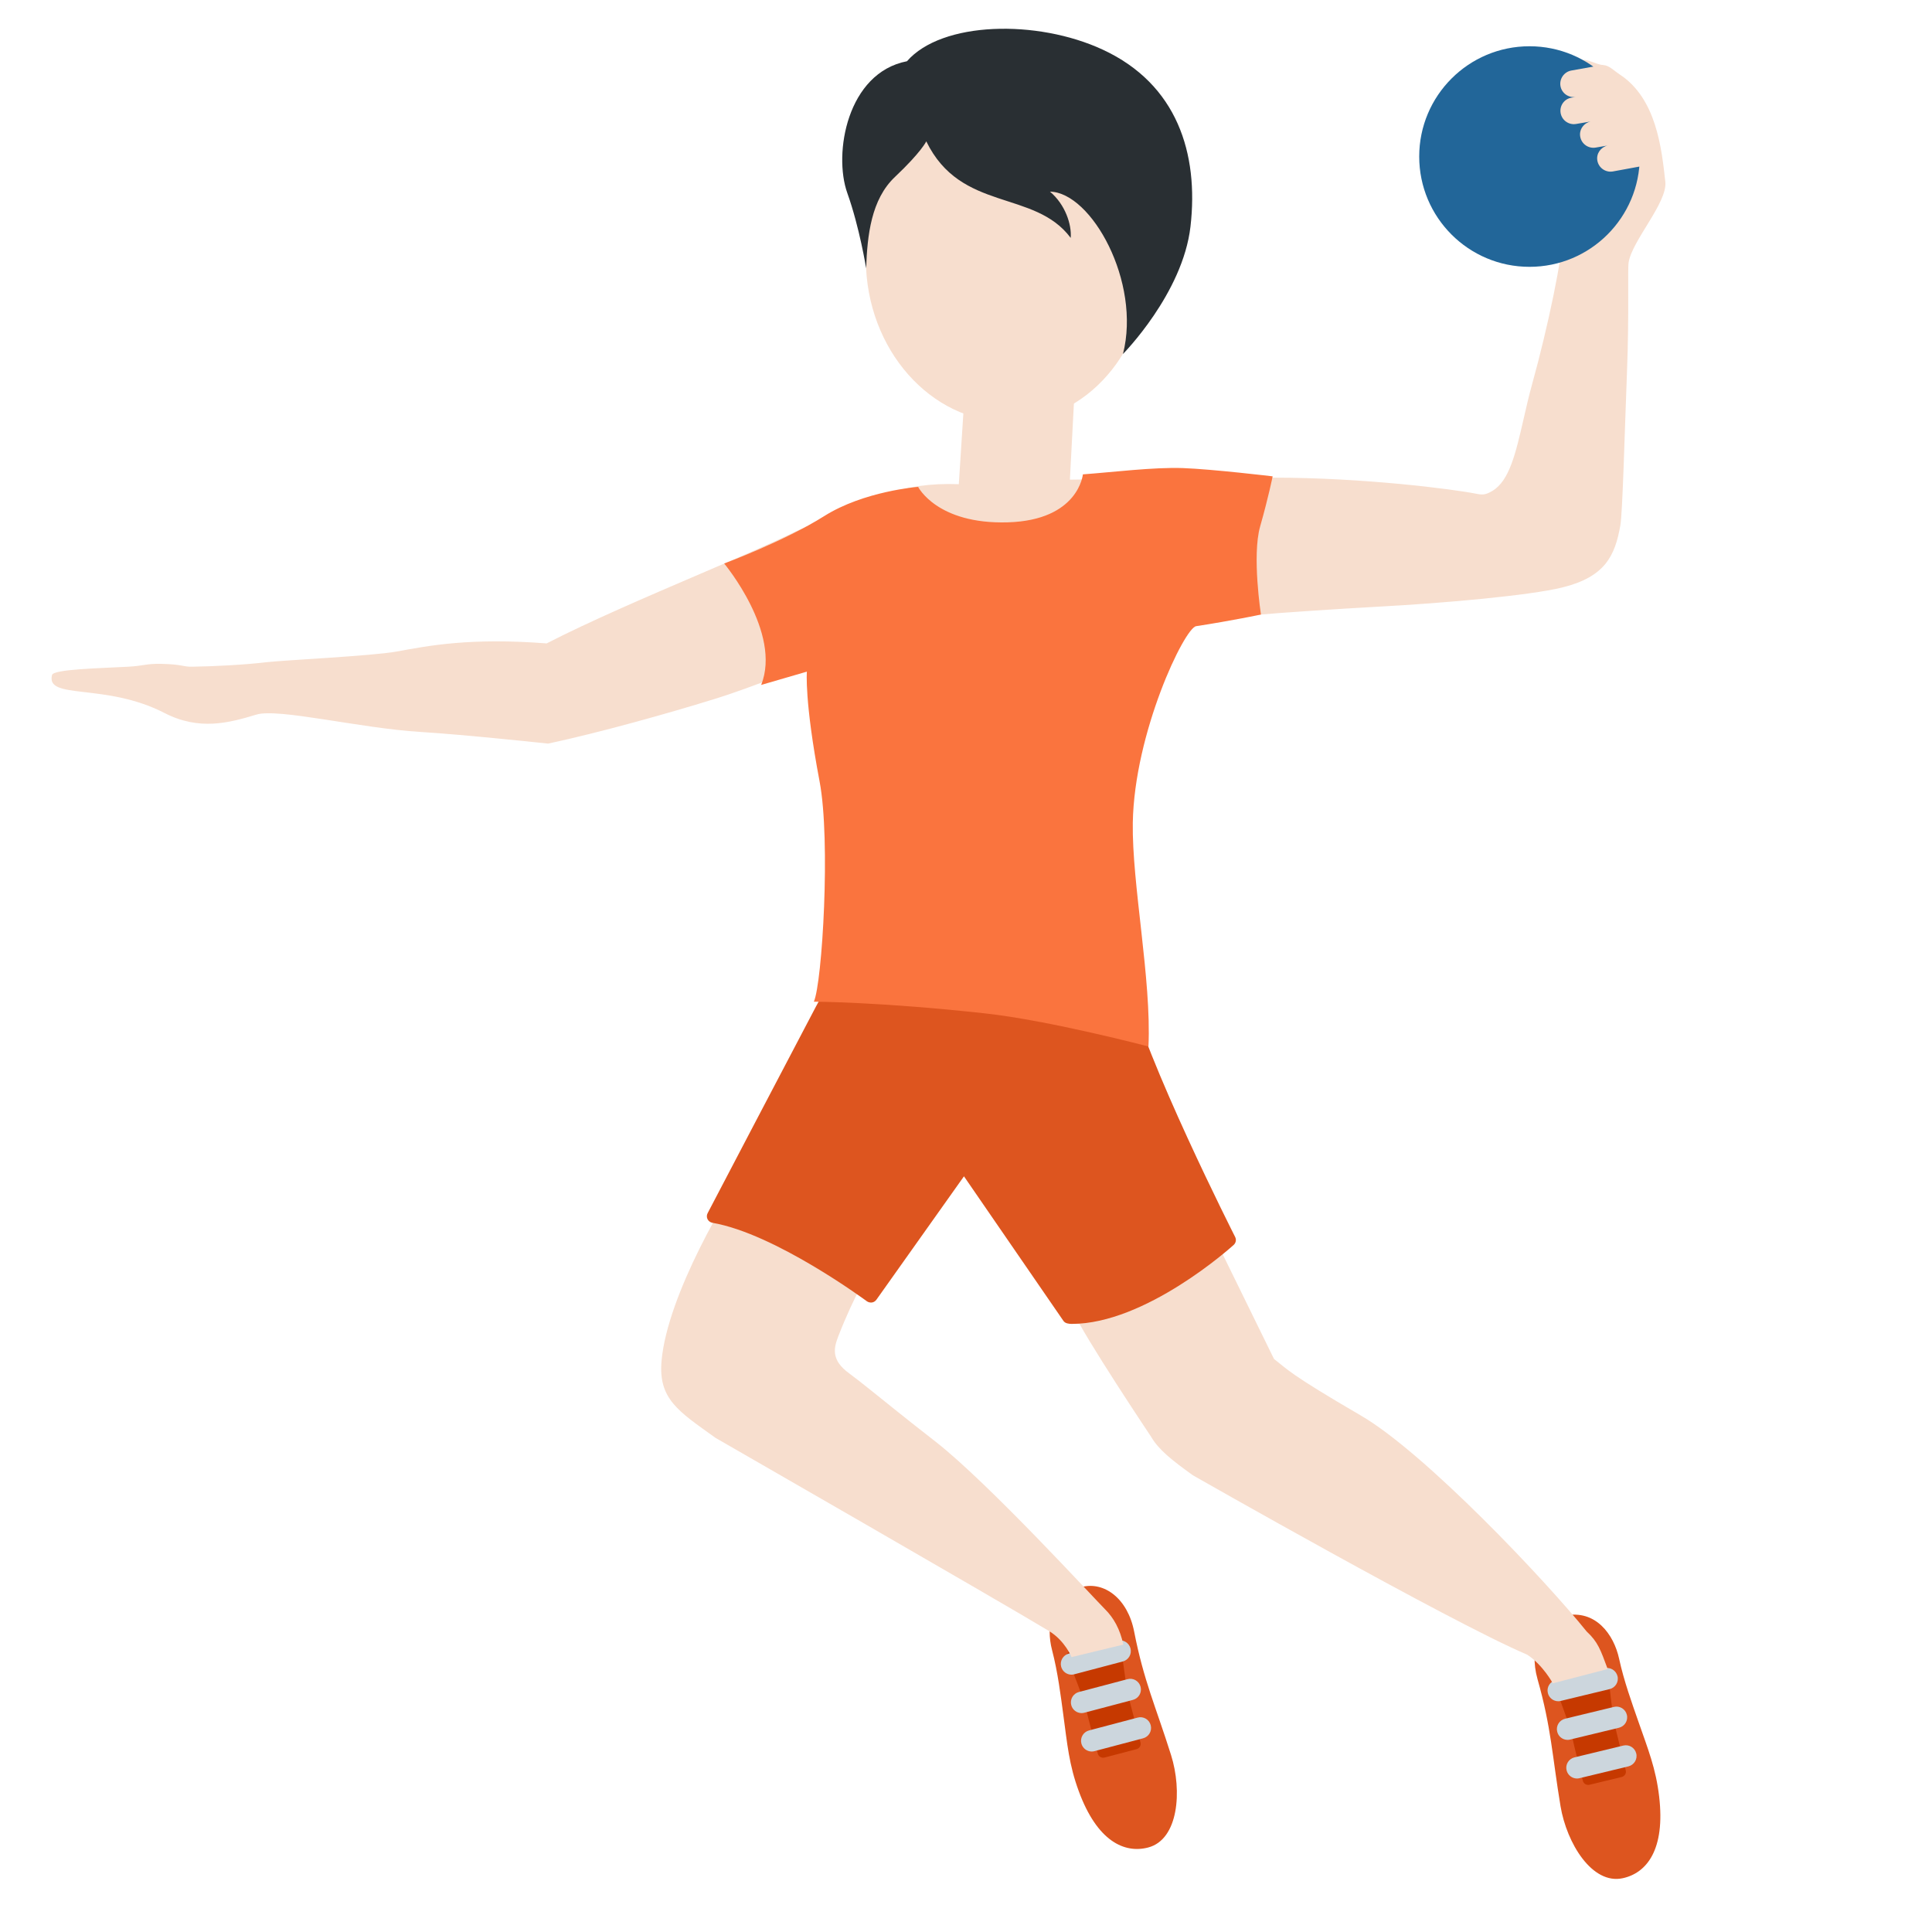 <svg xmlns="http://www.w3.org/2000/svg" viewBox="0 0 36 36"><path fill="#DD551F" d="M28.65 31.29c.257.905.272 1.425.428 2.365.115.69.588 1.466 1.158 1.343.452-.097.795-.538.68-1.52-.061-.525-.205-.877-.393-1.416-.108-.311-.264-.74-.353-1.153-.097-.45-.438-.928-1.018-.802-.43.091-.673.58-.502 1.183z"/><path fill="#C63900" d="M29.941 31.084c-.024-.017-.237-.141-.55-.054-.313.087-.425.267-.44.293-.014.027.289.776.332.985.044.223.205.849.212.876.013.054.069.086.125.072l.597-.144c.056-.014.09-.068.077-.122l-.205-.845c-.057-.235-.123-1.044-.148-1.061z"/><path fill="#CCD6DD" d="M29.385 33.14c.016 0 .031-.002.047-.006l.91-.22c.107-.026.174-.134.147-.241-.026-.107-.134-.173-.241-.147l-.91.22c-.107.026-.174.134-.147.241.022.091.103.153.194.153zm-.175-.72c.016 0 .031-.002.047-.006l.91-.22c.107-.026.174-.134.147-.241-.025-.107-.135-.174-.241-.147l-.91.22c-.107.026-.174.134-.147.241.022.092.103.153.194.153zm-.174-.72c.016 0 .031-.002.047-.006l.91-.22c.107-.026.174-.134.147-.241s-.134-.174-.241-.147l-.91.22c-.107.026-.174.134-.147.241.022.092.103.153.194.153z"/><path fill="#DD551F" d="M21.133 30.401c.18.923.402 1.394.688 2.302.21.667.139 1.573-.425 1.722-.447.118-.953-.12-1.294-1.047-.183-.496-.214-.875-.291-1.441-.044-.326-.1-.78-.207-1.188-.117-.445-.029-1.025.545-1.176.425-.113.864.213.984.828z"/><path fill="#C63900" d="M20.862 30.571c-.024-.017-.24-.136-.551-.043-.311.094-.42.275-.434.302-.013.027.304.77.351.978.049.222.221.845.229.871.014.054.071.084.126.07l.594-.156c.056-.015.089-.07.075-.124l-.221-.841c-.062-.233-.144-1.041-.169-1.057z"/><path fill="#CCD6DD" d="M20.343 32.637c.017 0 .034-.002.051-.007l.905-.239c.107-.028.171-.137.143-.244-.027-.106-.137-.172-.244-.142l-.905.239c-.107.028-.171.137-.143.244.023.089.104.149.193.149zm-.189-.716c.017 0 .034-.002.051-.007l.905-.239c.107-.028.171-.137.143-.244-.027-.106-.138-.172-.244-.142l-.905.239c-.107.028-.171.137-.143.244.023.089.104.149.193.149zm-.188-.716c.017 0 .034-.002.051-.007l.905-.239c.107-.028.171-.137.143-.244-.028-.106-.139-.173-.244-.142l-.905.239c-.107.028-.171.137-.143.244.023.089.104.149.193.149z"/><path d="M19.984 24.417l2.474-1.709 1.281 2.614c.24.185.28.276 1.615 1.052 1.203.699 3.46 3.091 4.21 4.025.213.198.259.341.393.701l-1.023.266s-.182-.34-.476-.533c-1.453-.618-6.23-3.343-6.23-3.343-.394-.283-.64-.478-.78-.72 0 0-1.245-1.86-1.464-2.353zm-6.078-2.65l2.515 1.534c-.171.271-.513.854-.797 1.59-.083.213-.154.445.201.701.2.146.59.466.889.704.204.163.438.349.714.563.997.778 2.994 2.961 3.16 3.124.166.164.283.377.344.662-.087.019-.965.233-.965.233s-.123-.307-.421-.487c-.929-.561-6.214-3.599-6.214-3.599-.69-.495-1.067-.722-1.005-1.432.108-1.241 1.249-3.137 1.579-3.593zm8.518-12.445c.268-.28.705-.422 1.299-.422 1.689 0 3.358.215 3.783.3.118.023.173.024.301-.052.318-.188.435-.697.583-1.341.049-.217.102-.445.165-.672.279-1.001.588-2.46.55-2.736-.053-.384.312-3.219.356-3.262.071-.07.274.067.413.075.111.007.19.098.308.176.682.447.78 1.376.849 2 .042.386-.62 1.095-.684 1.502-.021.133.012.946-.03 2.03-.044 1.135-.082 2.63-.124 2.869-.101.572-.285.962-1.087 1.159-.604.147-2.17.29-3.465.359-.65.035-1.848.115-2.147.144-.647.062-.771-.158-1.088-.432-.192-.167-.296-.389-.309-.66-.016-.443.092-.793.327-1.037zM2.393 12.423c.285-.016.335-.059.612-.053.406.009.393.056.577.053.399-.006.967-.034 1.387-.084.31-.037 1.968-.116 2.419-.198.614-.113 1.384-.261 2.798-.152.794-.409 1.869-.87 2.823-1.279.699-.3 1.359-.583 1.802-.8.223-.109.442-.165.652-.165.156 0 .308.031.449.092.325.141.568.43.686.813.043.142.162.638-.108 1.073-.216.347-.624.573-1.214.671-.618.102-1.111.368-1.979.636-.857.265-2.101.615-3.084.826 0 0-1.562-.168-2.374-.217-1.124-.068-2.651-.447-3.06-.324-.518.157-1.068.303-1.715-.03-1.106-.569-2.212-.236-2.095-.707.027-.109.881-.125 1.424-.155z" fill="#F7DECE"/><g fill="#DD551F"><path d="M20.896 18.375c.318 1.396 2.009 4.729 2.009 4.729s-1.639 1.477-2.987 1.437L17.963 21.7l-1.735 2.446s-1.713-1.274-2.931-1.485c0 0 1.666-3.182 2.023-3.856.357-.674 1.057-1.547 1.057-1.547s4.271.028 4.519 1.117z"/><path d="M19.815 24.612l-1.853-2.693-1.632 2.3c-.02.027-.049.046-.082.051-.032.004-.066-.003-.094-.022-.018-.013-1.703-1.259-2.879-1.463-.039-.007-.073-.032-.091-.067-.018-.036-.017-.078.002-.113 0 0 1.666-3.183 2.022-3.857.358-.676 1.042-1.53 1.07-1.566.023-.03.06-.047.098-.047h.001c.447.003 4.377.062 4.64 1.214.31 1.365 1.981 4.667 1.998 4.7.026.051.014.111-.028.149-.067.061-1.646 1.471-3.016 1.471-.058-.001-.123-.008-.156-.057zm.959-6.209c-.163-.714-2.72-1.001-4.336-1.019-.149.19-.707.912-1.008 1.479-.311.587-1.613 3.076-1.945 3.709 1.05.248 2.342 1.132 2.715 1.398l1.662-2.343c.023-.033.062-.053.102-.053h.001c.041 0 .079.021.102.054l1.918 2.788c1.115-.008 2.444-1.073 2.765-1.345-.275-.545-1.684-3.383-1.976-4.668z"/></g><path fill="#F7DECE" d="M29.282 1.82l.079-.014c-.134.021-.261-.069-.284-.203-.023-.135.068-.265.204-.289l.513-.092.825.901.25.922-.817.15c-.135.023-.265-.068-.288-.204-.022-.129.064-.248.189-.279l-.22.038c-.135.023-.265-.068-.288-.204-.023-.131.065-.253.194-.282l-.271.046c-.135.023-.265-.068-.288-.204s.067-.263.202-.286zm-7.901 2.909c.084 1.655-1.021 3.056-2.469 3.131-1.446.074-2.69-1.208-2.774-2.863-.086-1.654 1.02-3.056 2.468-3.13 1.447-.074 2.691 1.208 2.775 2.862z"/><path fill="#F7DECE" d="M17.866 9.022l.254-3.952c.033-.552.525-1 1.071-.964.551.032.977.493.944 1.045l-.199 3.787 2.674-.039-.671 1.81c.004.261-5.995-.536-6.528-.38-.001 0 .282-1.386 2.455-1.307z"/><path fill="#292F33" d="M16.139 4.998s-.121-.757-.351-1.402c-.263-.737-.002-2.239 1.112-2.455.648-.745 2.424-.785 3.65-.215 1.385.643 1.789 1.935 1.633 3.294-.143 1.249-1.258 2.376-1.258 2.376.342-1.342-.589-3.012-1.36-3.025.287.242.406.615.386.862-.677-.908-2.046-.474-2.691-1.799 0 0-.092.198-.583.662-.445.419-.516 1.09-.538 1.702z"/><path fill="#FA743E" d="M22.043 8.722c-.549-.02-1.321.078-1.865.117 0 0-.078.855-1.399.894-1.321.039-1.671-.661-1.671-.661s-1.01.078-1.749.544c-.738.466-1.865.884-1.865.884s1.078 1.291.689 2.263l.852-.248s-.048.542.237 2.047c.209 1.102.049 3.754-.107 4.103 0 0 1.224.002 3.189.218 1.205.132 3.046.617 3.046.617.058-1.25-.31-3.028-.292-4.168.028-1.679.962-3.63 1.18-3.664.671-.103 1.208-.217 1.208-.217s-.17-1.098-.015-1.642c.155-.544.233-.933.233-.933s-1.121-.134-1.671-.154z"/><circle fill="#269" cx="28.5" cy="2.917" r="2.055"/><path fill="#F7DECE" d="M29.282 1.82l.079-.014c-.134.021-.261-.069-.284-.203-.023-.135.068-.265.204-.289l.513-.092.825.901.25.922-.817.15c-.135.023-.265-.068-.288-.204-.022-.129.064-.248.189-.279l-.22.038c-.135.023-.265-.068-.288-.204-.023-.131.065-.253.194-.282l-.271.046c-.135.023-.265-.068-.288-.204s.067-.263.202-.286z"/></svg>